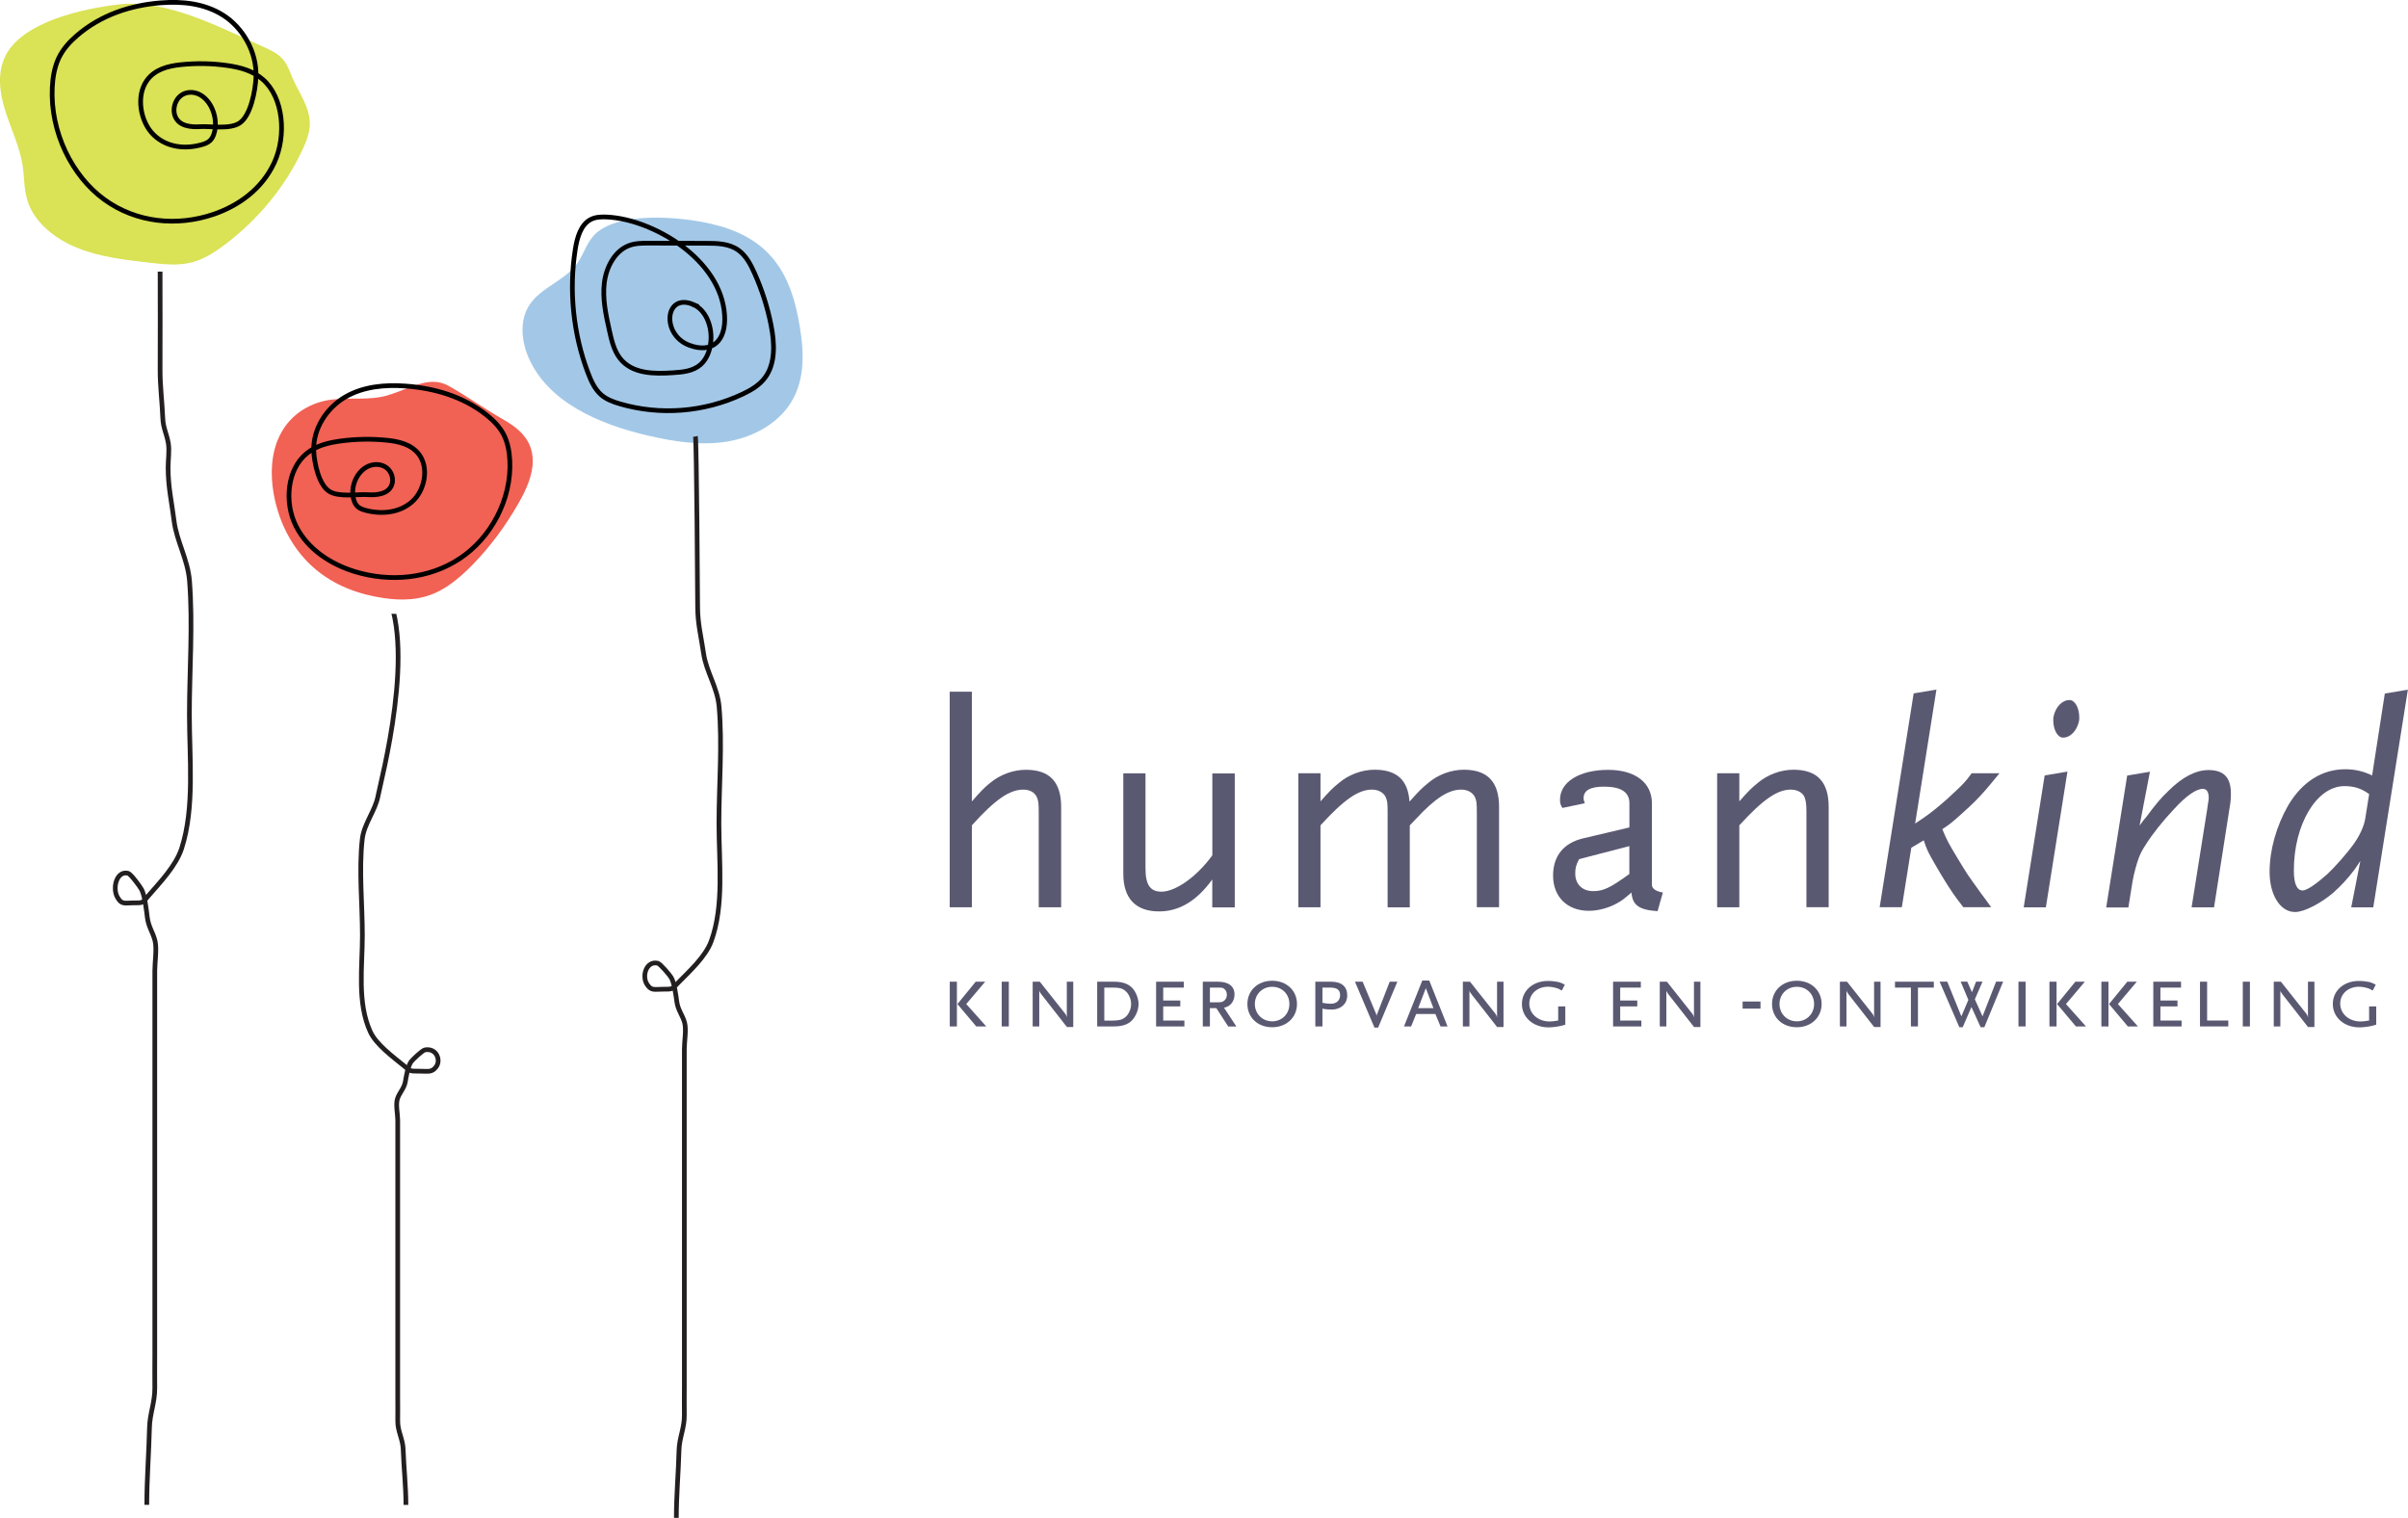 <?xml version="1.0" encoding="UTF-8"?><svg id="a" xmlns="http://www.w3.org/2000/svg" xmlns:xlink="http://www.w3.org/1999/xlink" viewBox="0 0 358.42 225.93"><defs><style>.e{stroke:#000;stroke-miterlimit:10;stroke-width:.7px;}.e,.f,.g{fill:none;}.f{stroke:#231f20;stroke-width:.7px;}.h{clip-path:url(#b);}.i{fill:#f16154;}.j{clip-path:url(#c);}.k{clip-path:url(#d);}.l{fill:#a3c8e7;}.m{fill:#dae255;}.n{fill:#5a5972;}</style><clipPath id="b"><rect x="95.63" y="64.7" width="11.98" height="161.24" style="fill:none;"/></clipPath><clipPath id="c"><rect x="16.81" y="40.43" width="11.98" height="183.56" style="fill:none;"/></clipPath><clipPath id="d"><polygon points="69.91 224.4 53.34 223.99 50.03 91.15 66.6 91.56 69.91 224.4" style="fill:none;"/></clipPath></defs><path d="M.92,8.11C-.47,10.67-.09,13.71,.77,16.45s2.17,5.38,2.6,8.2c.26,1.73,.19,3.5,.71,5.18,.99,3.25,4.05,5.71,7.46,7.08,3.41,1.37,7.18,1.79,10.88,2.21,1.98,.22,4.01,.44,5.94-.02,1.88-.44,3.51-1.49,5.01-2.61,5.05-3.79,9.07-8.69,11.63-14.15,.6-1.27,1.12-2.61,1.11-3.99-.01-2.43-1.63-4.57-2.61-6.83-.4-.92-.7-1.89-1.37-2.67-.78-.92-1.98-1.46-3.13-1.97C32.9,4.16,24.83-.15,17.76,.65,12.31,1.27,3.55,3.23,.92,8.11Z" style="fill:#dae255;"/><path d="M29.76,18.86c-1.4,.07-3.13-.08-3.71-1.6-.37-.99-.02-2.23,.7-2.89s1.72-.77,2.59-.46c1.74,.62,2.91,2.9,2.7,5.06-.07,.74-.3,1.51-.8,1.97-.32,.3-.73,.45-1.13,.57-2.47,.73-5.28,.47-7.25-1.45s-2.65-5.77-1-8.08c1.19-1.67,3.17-2.15,5-2.35,2.34-.25,4.7-.21,7.04,.13,1.84,.27,3.73,.76,5.23,2.07,3.08,2.7,3.53,8.36,1.7,12.36s-5.42,6.48-9.09,7.72c-5.39,1.82-11.43,1.26-16.22-2.21-4.78-3.47-8.06-10.02-7.74-16.68,.07-1.5,.33-3.02,.94-4.33,.64-1.37,1.64-2.45,2.7-3.37C15.02,2.2,19.49,.77,23.92,.42c3.19-.25,6.51,.07,9.33,1.87s5,5.36,4.85,9.17c-.08,2.03-.79,5.81-2.47,6.88-1.48,.94-4.24,.42-5.86,.51Z" style="fill:none; stroke:#000; stroke-miterlimit:10; stroke-width:.7px;"/><path d="M88.32,35.13c-1.07,1.19-1.5,2.83-2.44,4.13-1.84,2.56-5.4,3.51-7.1,6.17-1.44,2.24-1.19,5.22-.16,7.67,2.87,6.78,10.56,10.03,17.72,11.71,3.94,.92,8.04,1.58,12.04,.89s7.9-2.9,9.76-6.5c1.89-3.64,1.43-8.02,.64-12.05-1.51-7.66-5.17-12.03-12.89-13.83-4.55-1.06-14.18-1.97-17.58,1.8Z" style="fill:#a3c8e7;"/><path d="M57.73,58.84c-2.83,.81-5.56,.29-8.37,.64s-6.03,1.9-7.72,5.34c-1.34,2.71-1.39,5.92-.91,8.63,.84,4.78,3.13,8.62,6.09,11.16,2.96,2.55,6.55,3.86,10.28,4.41,2.62,.38,5.42,.38,8.14-.98,1.79-.89,3.48-2.33,5.06-3.94,2.57-2.62,4.9-5.73,6.86-9.16,1.12-1.96,2.17-4.21,2.14-6.4-.04-3.3-2.4-4.97-4.52-6.18-2.73-1.55-5.36-3.46-8.09-4.97-2.82-1.55-5.85,.54-8.96,1.44Z" style="fill:#f16154;"/><path d="M103.25,45.36c1.75,.77,2.64,2.99,2.58,5.03-.04,1.46-.52,2.97-1.57,3.89-1.12,.97-2.64,1.11-4.07,1.2-2.83,.19-6.11,.19-7.92-2.16-.89-1.15-1.25-2.68-1.57-4.14-.52-2.33-1.04-4.72-.75-7.09s1.58-4.75,3.67-5.54c.95-.36,1.98-.36,2.99-.36l8.52,.02c1.64,0,3.39,.04,4.76,1.02,1.12,.79,1.82,2.1,2.4,3.4,1.11,2.47,1.95,5.09,2.48,7.78,.52,2.63,.68,5.63-.86,7.75-.85,1.17-2.11,1.9-3.37,2.5-5.71,2.69-12.27,3.21-18.28,1.45-1.01-.3-2.04-.67-2.84-1.4-.91-.83-1.45-2.02-1.9-3.21-2.2-5.79-2.86-12.24-1.89-18.41,.27-1.72,.81-3.62,2.25-4.4,.74-.4,1.61-.43,2.44-.39,6.81,.31,16.98,6.26,17.53,14.58,.26,3.87-1.85,5.79-5.27,4.5-4.22-1.59-3.62-7.92,.69-6.03Z" style="fill:none; stroke:#000; stroke-miterlimit:10; stroke-width:.7px;"/><path d="M54.71,73.64c1.35,.07,3.02-.07,3.58-1.41,.36-.87,.02-1.96-.67-2.54s-1.66-.68-2.5-.41c-1.68,.54-2.8,2.55-2.6,4.44,.07,.65,.29,1.32,.77,1.73,.31,.26,.7,.39,1.08,.5,2.38,.64,5.09,.41,6.98-1.28s2.55-5.06,.97-7.09c-1.15-1.47-3.05-1.89-4.81-2.06-2.25-.22-4.53-.18-6.78,.12-1.78,.24-3.59,.66-5.04,1.82-2.97,2.37-3.4,7.34-1.64,10.84,1.77,3.51,5.22,5.69,8.76,6.78,5.19,1.59,11.01,1.11,15.62-1.94,4.61-3.04,7.76-8.79,7.45-14.64-.07-1.32-.31-2.65-.9-3.8-.62-1.2-1.58-2.15-2.6-2.96-3.46-2.73-7.77-3.98-12.03-4.28-3.07-.22-6.27,.06-8.98,1.64s-4.81,4.7-4.67,8.04c.08,1.78,.76,5.1,2.38,6.04,1.42,.83,4.08,.37,5.64,.44Z" style="fill:none; stroke:#000; stroke-miterlimit:10; stroke-width:.7px;"/><g style="clip-path:url(#b);"><path d="M103.51,64.96c.18,.92,.33,24.39,.33,25.34,0,2.56,.53,4.48,.89,6.99,.38,2.65,2.05,5.04,2.3,7.86,.51,5.68-.02,11.72-.02,17.43s.8,12.21-1.15,17.52c-.84,2.29-3.25,4.48-4.92,6.18-.94,.96-.73,.97-2.28,.96-1.29,0-1.73,.26-2.37-.75-.78-1.23-.08-3.5,1.61-3.12,.38,.09,1.79,1.76,2.01,2.14,.47,.82,.69,2.6,.84,3.64,.17,1.21,.86,1.99,1.15,3.06,.28,1.06-.04,2.8-.04,3.92v50.4c0,1.37-.02,2.74,0,4.11,.02,1.93-.74,3.33-.79,5.21-.09,3.38-.4,6.68-.4,10.1" style="fill:none; stroke:#231f20; stroke-width:.7px;"/></g><g style="clip-path:url(#c);"><path d="M23.83,40.43c0,4.88,.03,9.76,0,14.64-.01,2.39,.3,4.72,.4,7.16,.06,1.53,.59,2.31,.83,3.79,.17,1.04-.04,2.48-.04,3.56,0,2.92,.53,5.1,.89,7.96,.38,3.02,2.05,5.73,2.3,8.95,.51,6.47-.02,13.34-.02,19.84s.8,13.9-1.15,19.94c-.84,2.61-3.25,5.1-4.92,7.03-.94,1.09-.73,1.11-2.28,1.09-1.29,0-1.73,.3-2.37-.85-.78-1.4-.08-3.99,1.61-3.55,.38,.1,1.79,2,2.01,2.44,.47,.93,.69,2.96,.84,4.15,.17,1.38,.86,2.26,1.15,3.48,.28,1.2-.04,3.19-.04,4.46v57.38c0,1.56-.02,3.12,0,4.67,.02,2.2-.74,3.79-.79,5.93-.09,3.84-.4,7.61-.4,11.49" style="fill:none; stroke:#231f20; stroke-width:.7px;"/></g><g style="clip-path:url(#d);"><path d="M57.1,87.4c5.14,8.31-.46,29.01-.83,31.06-.39,2.18-2.09,4.13-2.35,6.45-.52,4.66,.02,9.62,.02,14.3s-.81,10.01,1.18,14.37c.86,1.88,3.32,3.68,5.02,5.07,.96,.78,.75,.8,2.33,.79,1.31,0,1.76,.21,2.42-.61,.8-1.01,.08-2.87-1.64-2.56-.38,.07-1.83,1.44-2.06,1.76-.48,.67-.71,2.13-.86,2.99-.18,.99-.88,1.63-1.17,2.51-.29,.87,.04,2.3,.04,3.21v41.34c0,1.12,.02,2.25,0,3.37-.03,1.59,.76,2.73,.81,4.27,.09,2.77,.41,5.48,.41,8.28" style="fill:none; stroke:#231f20; stroke-width:.7px;"/></g><g><path d="M154.61,135.05v-14.13c0-1.32-.04-1.76-.31-2.33-.31-.66-1.06-1.06-1.98-1.06-2.07,0-4.22,1.5-7.66,5.32v12.19h-3.3v-32.08h3.3v16.33c1.36-1.54,1.72-1.94,2.68-2.73,1.54-1.28,3.48-1.98,5.37-1.98,3.52,0,5.24,1.8,5.24,5.54v14.92h-3.34Z" style="fill:#5a5972;"/><path d="M180.44,135.05v-4.14c-2.33,3.21-4.93,4.75-7.92,4.75-3.48,0-5.32-1.94-5.32-5.59v-14.96h3.3v14.13c0,2.46,.7,3.48,2.38,3.48,2.11,0,5.28-2.24,7.57-5.41v-12.19h3.34v19.94h-3.34Z" style="fill:#5a5972;"/><path d="M219.82,135.05v-14.13c0-1.45-.04-1.72-.31-2.33-.35-.66-1.1-1.06-2.02-1.06-1.85,0-3.83,1.23-6.73,4.36l-.92,.97v12.19h-3.3v-14.13c0-1.45-.04-1.72-.31-2.33-.35-.66-1.1-1.06-2.02-1.06-2.02,0-4.18,1.5-7.66,5.32v12.19h-3.3v-19.94h3.3v4.18c1.36-1.54,1.76-1.94,2.73-2.73,1.5-1.28,3.48-1.98,5.33-1.98,3.3,0,4.97,1.54,5.19,4.75,1.41-1.58,1.8-1.98,2.77-2.77,1.5-1.28,3.48-1.98,5.32-1.98,3.52,0,5.24,1.8,5.24,5.54v14.92h-3.3Z" style="fill:#5a5972;"/><path d="M246.7,135.62c-2.73-.18-3.7-.88-3.87-2.77-1.01,.88-1.45,1.23-2.11,1.58-1.23,.7-2.82,1.14-4.22,1.14-3.21,0-5.33-2.07-5.33-5.24,0-2.9,1.54-4.84,4.45-5.54l6.91-1.63v-3.61c0-1.63-1.23-2.46-3.78-2.46-2.07,0-3.04,.57-3.04,1.72,0,.22,.04,.4,.18,.75l-3.34,.7c-.31-.53-.35-.75-.35-1.23,0-2.64,2.9-4.44,7.17-4.44,4,0,6.51,1.89,6.51,4.97v12.23c.09,.53,.62,.88,1.63,1.06l-.79,2.77Zm-4.18-9.68l-7.48,1.94c-.48,.92-.57,1.36-.57,2.16,0,1.58,1.06,2.6,2.68,2.6,1.5,0,2.51-.48,5.37-2.55v-4.14Z" style="fill:#5a5972;"/><path d="M268.88,135.05v-14.13c0-1.32-.09-1.76-.31-2.33-.31-.66-1.1-1.06-2.02-1.06-2.02,0-4.18,1.5-7.66,5.32v12.19h-3.3v-19.94h3.3v4.18c1.36-1.54,1.76-1.94,2.73-2.73,1.5-1.28,3.48-1.98,5.33-1.98,3.52,0,5.24,1.8,5.24,5.54v14.92h-3.3Z" style="fill:#5a5972;"/><path d="M294.09,119.16c-.53,.53-1.23,1.19-2.16,2.02-1.36,1.23-1.72,1.5-2.82,2.24,.7,1.72,.92,2.07,2.2,4.22,.75,1.23,1.28,2.11,1.58,2.55,.31,.48,.97,1.36,1.94,2.73,.35,.44,.88,1.19,1.54,2.11h-4.14c-1.41-1.8-1.89-2.55-2.9-4.18-.4-.66-.88-1.45-1.36-2.29-1.01-1.76-1.14-2.02-1.63-3.48l-1.85,1.1-1.41,8.85h-3.3l5.06-31.82,3.39-.57-3.17,19.94c1.8-1.19,2.51-1.72,3.74-2.77,.48-.4,1.19-1.01,2.07-1.85,1.36-1.28,1.67-1.58,2.6-2.86h4.14c-1.72,2.11-2.38,2.9-3.52,4.05Z" style="fill:#5a5972;"/><path d="M304.52,135.05h-3.3l3.12-19.63,3.39-.57-3.21,20.2Zm4.93-27.72c-.31,1.45-1.28,2.46-2.38,2.46-.79,0-1.45-1.14-1.45-2.6,0-.18,0-.35,.04-.53,.31-1.45,1.28-2.46,2.38-2.46,.79,0,1.45,1.14,1.45,2.6,0,.18,0,.35-.04,.53Z" style="fill:#5a5972;"/><path d="M331.93,119.82l-2.38,15.23h-3.34l2.33-14.65,.13-.92c.04-.22,.09-.44,.09-.7,0-.92-.31-1.36-.88-1.36-1.01,0-2.51,1.06-4.31,3.04-1.63,1.72-3.17,3.65-4.22,5.32-.44,.66-.79,1.32-1.01,1.94-.31,.79-.75,2.46-.92,3.48l-.62,3.87h-3.3l3.12-19.63,3.39-.57-1.54,8.01c.44-.62,.79-1.06,1.06-1.36,1.32-1.8,2.11-2.73,3.21-3.78,2.11-2.11,4.14-3.12,5.98-3.12,2.29,0,3.34,1.1,3.34,3.52,0,.53-.04,1.19-.13,1.72Z" style="fill:#5a5972;"/><path d="M353.27,135.05h-3.3l1.36-6.91c-.4,.62-.7,1.06-.92,1.36-.92,1.23-1.98,2.38-3.17,3.43-1.89,1.58-4.27,2.82-5.63,2.82-2.2,0-3.79-2.51-3.79-5.98,0-3.26,1.01-6.82,2.77-9.9,2.07-3.48,5.02-5.37,8.49-5.37,1.45,0,2.73,.31,4,.92l1.89-12.19,3.43-.57-5.15,32.39Zm-4.31-18.04c-4.14,0-7.53,5.68-7.53,12.54,0,1.98,.44,2.99,1.32,2.99,.62,0,2.02-.97,3.65-2.42,1.14-1.06,3.04-3.21,4-4.58,.84-1.19,1.5-2.6,1.67-3.78l.57-3.56c-1.14-.84-2.24-1.19-3.7-1.19Z" style="fill:#5a5972;"/></g><g><path d="M141.37,152.78v-6.66h1.06v6.66h-1.06Zm3.94,0l-2.8-3.33,2.72-3.33h1.41l-2.82,3.33,2.98,3.33h-1.49Z" style="fill:#5a5972;"/><path d="M149.1,152.78v-6.66h1.06v6.66h-1.06Z" style="fill:#5a5972;"/><path d="M158.8,152.86l-3.76-4.81c-.22-.29-.31-.43-.35-.61v5.34h-.98v-6.66h1.06l3.76,4.74c.13,.14,.24,.4,.26,.61v-5.35h.96v6.75h-.96Z" style="fill:#5a5972;"/><path d="M168.51,151.86c-.6,.63-1.45,.92-2.75,.92h-2.45v-6.66h2.45c1.28,0,2.15,.29,2.76,.92,.54,.56,.95,1.57,.95,2.41s-.38,1.78-.96,2.41Zm-1.05-4.4c-.42-.35-.85-.46-1.78-.46h-1.31v4.91h1.23c.96,0,1.42-.13,1.88-.49,.53-.43,.88-1.23,.88-1.98s-.33-1.52-.89-1.98Z" style="fill:#5a5972;"/><path d="M172.08,152.78v-6.66h4.13v.88h-3.07v1.92h2.54v.88h-2.54v2.1h3.15v.88h-4.21Z" style="fill:#5a5972;"/><path d="M182.81,152.78l-1.76-2.72h-.96v2.72h-1.06v-6.66h2.24c1.6,0,2.48,.67,2.48,1.9,0,1.03-.63,1.81-1.56,1.97l1.84,2.8h-1.23Zm-.6-5.6c-.22-.17-.31-.18-1.07-.18h-1.05v2.19h1.05c.68,0,.82-.03,1.11-.28,.25-.22,.36-.49,.36-.85,0-.39-.14-.68-.4-.88Z" style="fill:#5a5972;"/><path d="M189.36,152.9c-2.15,0-3.69-1.45-3.69-3.46s1.55-3.46,3.69-3.46,3.69,1.46,3.69,3.46-1.56,3.46-3.69,3.46Zm0-6.02c-1.46,0-2.58,1.1-2.58,2.56s1.11,2.58,2.58,2.58,2.56-1.11,2.56-2.58-1.1-2.56-2.56-2.56Z" style="fill:#5a5972;"/><path d="M198.23,150.27c-.53,0-1.16-.07-1.39-.14v2.65h-1.06v-6.66h2.31c1.59,0,2.44,.71,2.44,2.05,0,1.24-.95,2.1-2.3,2.1Zm-.25-3.27h-1.14v2.26c.17,.04,.67,.14,1.28,.14,.81,0,1.35-.5,1.35-1.27s-.43-1.13-1.49-1.13Z" style="fill:#5a5972;"/><path d="M205.14,152.95h-.56l-2.9-6.83h1.14l2.01,4.81c.04,.08,.07,.18,.07,.31,.01-.13,.03-.2,.08-.31l1.87-4.81h1.14l-2.86,6.83Z" style="fill:#5a5972;"/><path d="M214.42,152.78l-.77-1.85h-2.86l-.75,1.85h-1.06l2.72-6.83h1.04l2.72,6.83h-1.04Zm-2.19-5.7l-1.14,2.98h2.27l-1.13-2.98Z" style="fill:#5a5972;"/><path d="M222.83,152.86l-3.76-4.81c-.22-.29-.31-.43-.35-.61v5.34h-.98v-6.66h1.06l3.76,4.74c.13,.14,.24,.4,.27,.61v-5.35h.96v6.75h-.96Z" style="fill:#5a5972;"/><path d="M232.47,152.67c-.59,.14-1.41,.25-1.97,.25-2.29,0-3.97-1.49-3.97-3.48s1.65-3.43,3.87-3.43c.53,0,1.16,.07,1.53,.15,.33,.08,.53,.17,.99,.4l-.45,.88c-.21-.13-.36-.21-.46-.25-.43-.18-1.07-.32-1.59-.32-1.6,0-2.79,1.07-2.79,2.51,0,1.52,1.31,2.66,3.02,2.66,.34,0,.63-.03,1.28-.14v-2.1h1.06v2.72c-.24,.07-.42,.13-.54,.15Z" style="fill:#5a5972;"/><path d="M240.1,152.78v-6.66h4.13v.88h-3.07v1.92h2.54v.88h-2.54v2.1h3.15v.88h-4.21Z" style="fill:#5a5972;"/><path d="M252.14,152.86l-3.76-4.81c-.22-.29-.31-.43-.35-.61v5.34h-.98v-6.66h1.06l3.76,4.74c.13,.14,.24,.4,.27,.61v-5.35h.96v6.75h-.96Z" style="fill:#5a5972;"/><path d="M259.38,150.13v-1.06h2.66v1.06h-2.66Z" style="fill:#5a5972;"/><path d="M267.45,152.9c-2.15,0-3.69-1.45-3.69-3.46s1.55-3.46,3.69-3.46,3.69,1.46,3.69,3.46-1.56,3.46-3.69,3.46Zm0-6.02c-1.46,0-2.58,1.1-2.58,2.56s1.11,2.58,2.58,2.58,2.57-1.11,2.57-2.58-1.1-2.56-2.57-2.56Z" style="fill:#5a5972;"/><path d="M278.95,152.86l-3.76-4.81c-.22-.29-.31-.43-.35-.61v5.34h-.98v-6.66h1.06l3.76,4.74c.13,.14,.24,.4,.27,.61v-5.35h.96v6.75h-.96Z" style="fill:#5a5972;"/><path d="M285.48,147v5.78h-1.05v-5.78h-2.37v-.88h5.78v.88h-2.37Z" style="fill:#5a5972;"/><path d="M295.37,152.9h-.56l-1.37-3.01-1.3,3.01h-.5l-2.94-6.79h1.14l2.1,5.17,1.04-2.45-1.14-2.72h.98l.7,1.58,.61-1.58h.96l-1.14,2.63,1.14,2.54,2.02-5.17h1.05l-2.8,6.79Z" style="fill:#5a5972;"/><path d="M300.44,152.78v-6.66h1.06v6.66h-1.06Z" style="fill:#5a5972;"/><path d="M305.05,152.78v-6.66h1.06v6.66h-1.06Zm3.94,0l-2.8-3.33,2.72-3.33h1.41l-2.81,3.33,2.98,3.33h-1.49Z" style="fill:#5a5972;"/><path d="M312.78,152.78v-6.66h1.06v6.66h-1.06Zm3.94,0l-2.8-3.33,2.72-3.33h1.41l-2.81,3.33,2.98,3.33h-1.49Z" style="fill:#5a5972;"/><path d="M320.51,152.78v-6.66h4.13v.88h-3.07v1.92h2.54v.88h-2.54v2.1h3.15v.88h-4.21Z" style="fill:#5a5972;"/><path d="M327.46,152.78v-6.66h1.06v5.78h3.15v.88h-4.21Z" style="fill:#5a5972;"/><path d="M333.83,152.78v-6.66h1.06v6.66h-1.06Z" style="fill:#5a5972;"/><path d="M343.53,152.86l-3.76-4.81c-.22-.29-.31-.43-.35-.61v5.34h-.98v-6.66h1.06l3.76,4.74c.13,.14,.24,.4,.27,.61v-5.35h.96v6.75h-.96Z" style="fill:#5a5972;"/><path d="M353.17,152.67c-.59,.14-1.41,.25-1.97,.25-2.29,0-3.97-1.49-3.97-3.48s1.65-3.43,3.87-3.43c.53,0,1.16,.07,1.53,.15,.33,.08,.53,.17,.99,.4l-.45,.88c-.21-.13-.36-.21-.46-.25-.43-.18-1.07-.32-1.59-.32-1.6,0-2.79,1.07-2.79,2.51,0,1.52,1.31,2.66,3.02,2.66,.34,0,.63-.03,1.28-.14v-2.1h1.06v2.72c-.24,.07-.42,.13-.54,.15Z" style="fill:#5a5972;"/></g></svg>